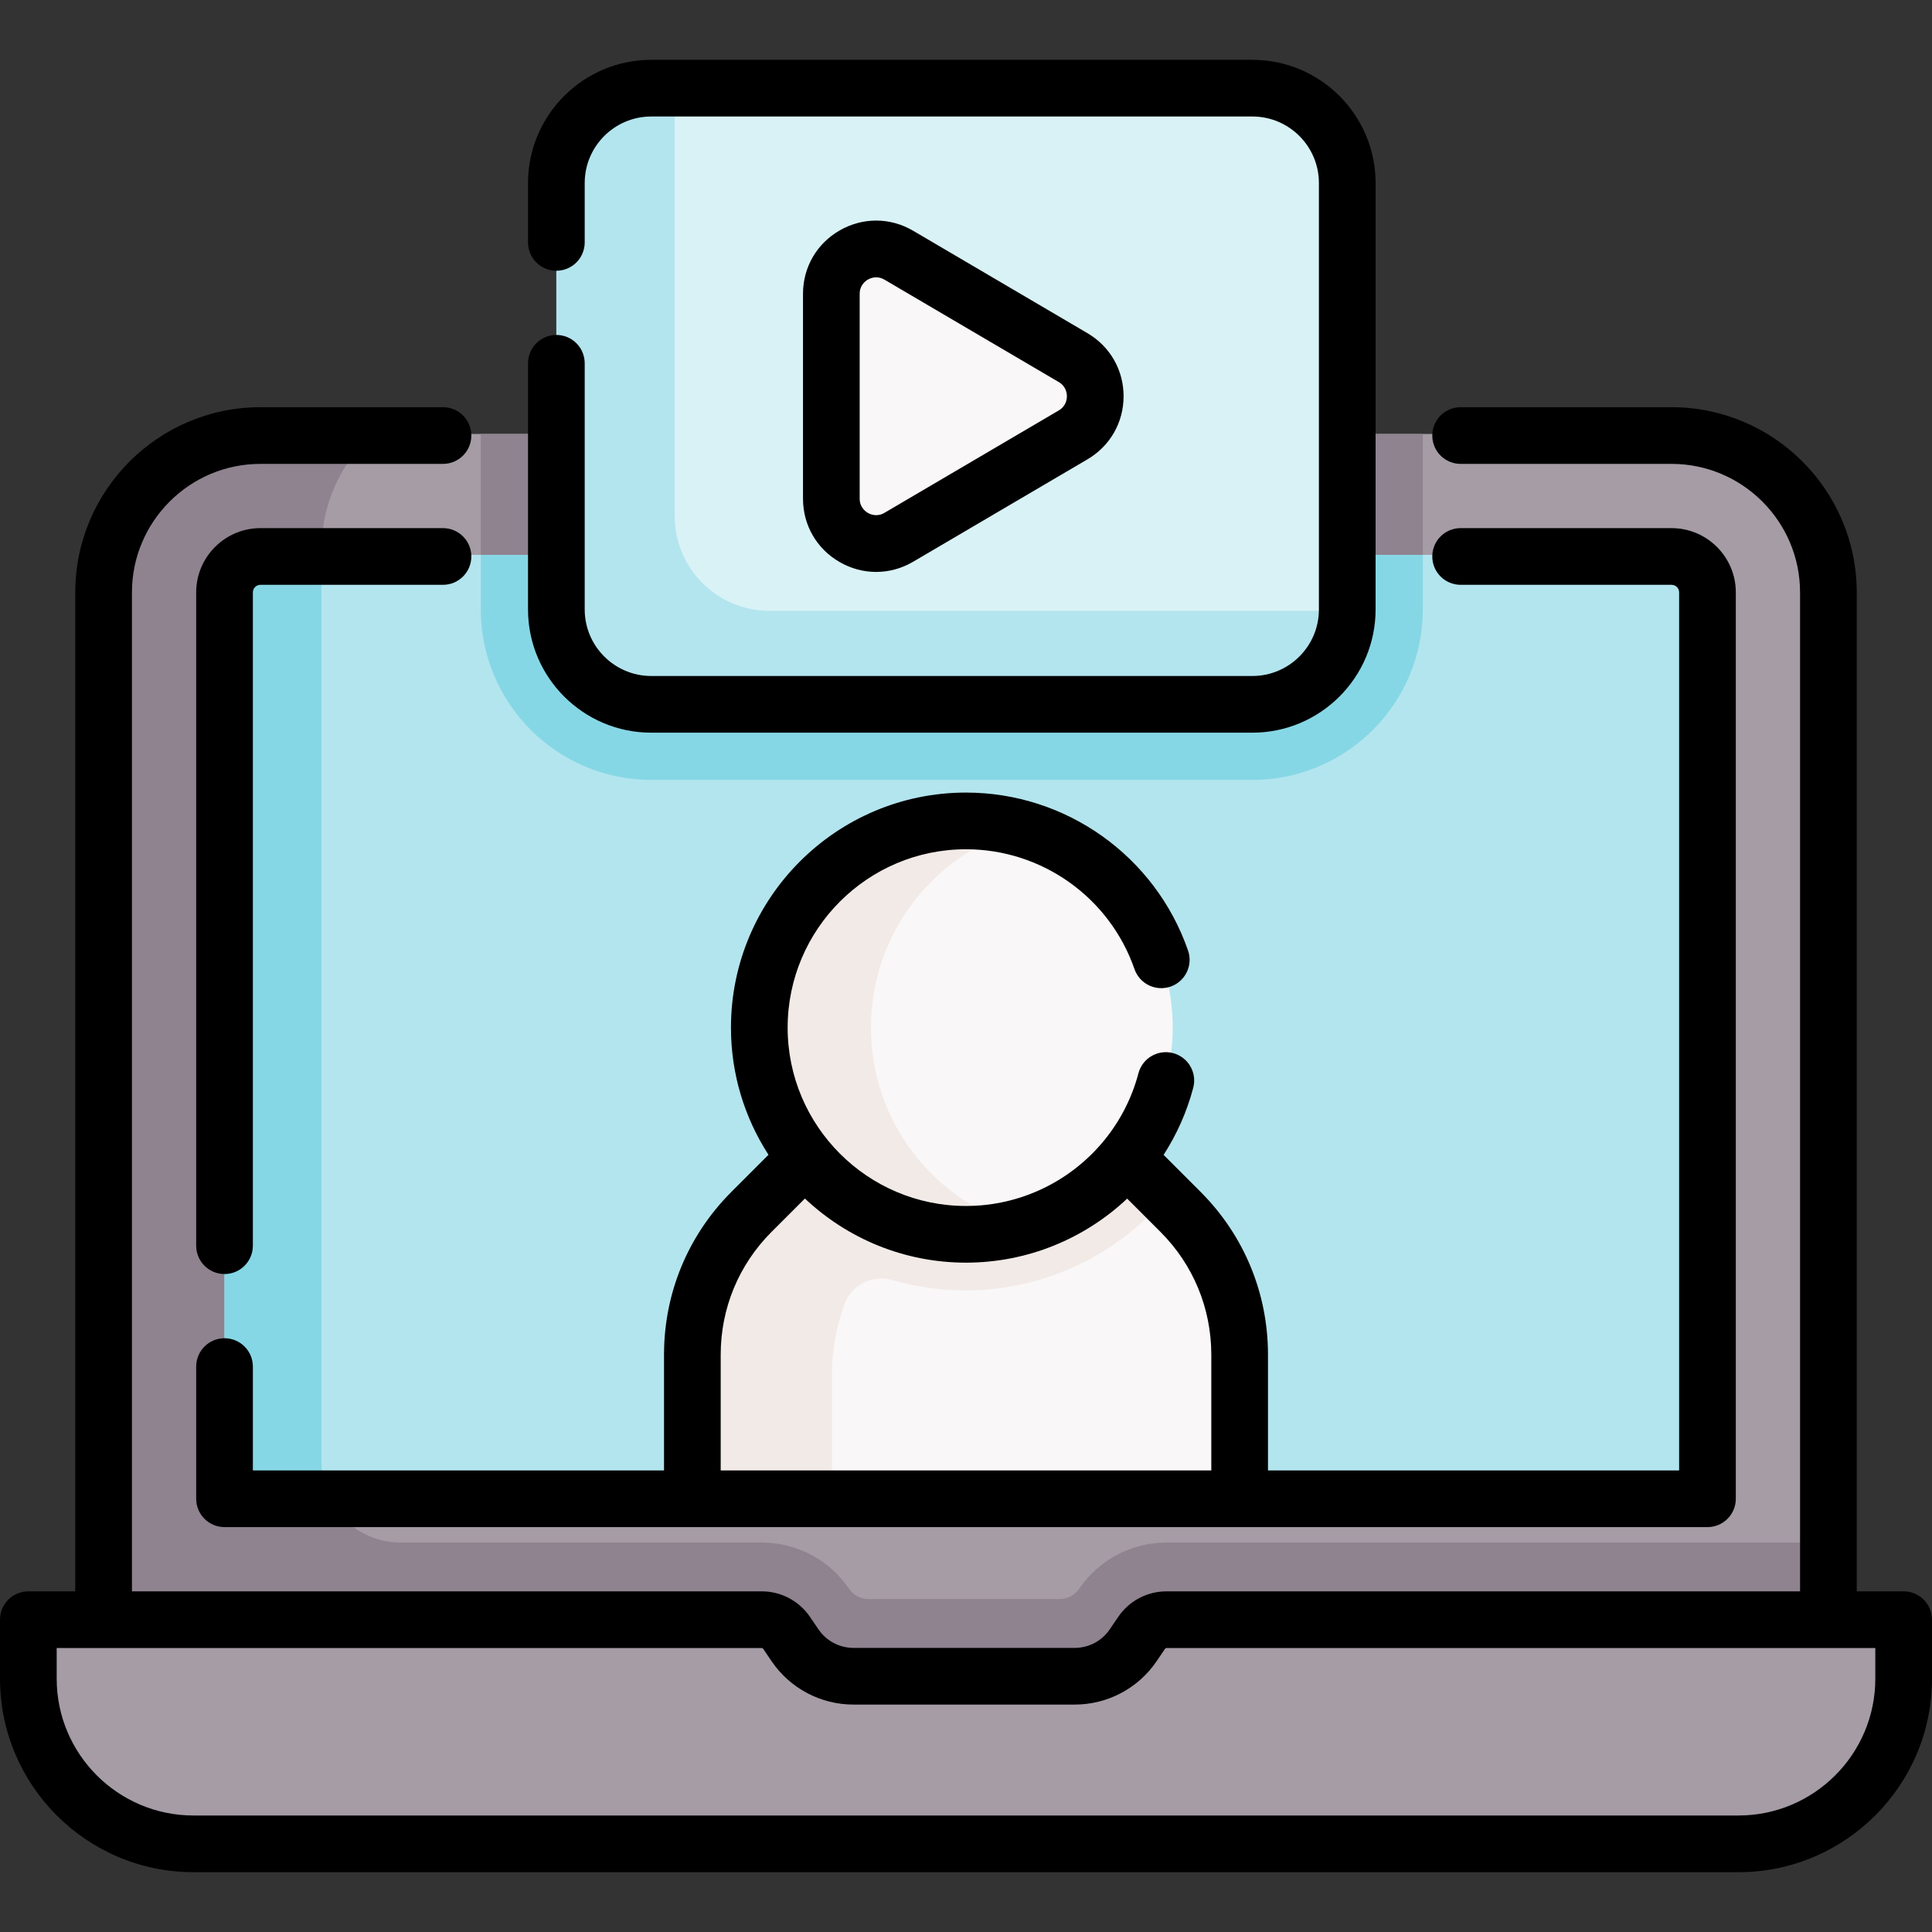 <?xml version="1.0" encoding="UTF-8"?> <svg xmlns="http://www.w3.org/2000/svg" id="Capa_1" height="512" viewBox="0 0 511.246 511.246" width="512"><rect x="0" y="0" width="511.246" height="511.246" fill="#333333" stroke="none"/> <g> <g> <g> <path d="m483.831 156.342c0-22.923-18.583-41.506-41.506-41.506h-373.404c-22.923 0-41.506 18.583-41.506 41.506v304.344h456.417v-304.344z" fill="#a59ca6"></path> </g> <path d="m308.678 408.185c-9.249 0-17.898 4.575-23.103 12.221-1.168 1.716-3.107 2.744-5.183 2.744h-50.537c-2.076 0-4.015-1.029-5.183-2.745-5.204-7.645-13.852-12.22-23.1-12.22h-95.604c-11.548 0-20.909-9.361-20.909-20.909v-241.793c0-12.137 5.212-23.056 13.517-30.646h-29.656c-22.923 0-41.506 18.583-41.506 41.506v304.344h42.468 413.948v-10.86-41.641h-175.152z" fill="#8f8390"></path> <path d="m302.107 431.661-2.249 3.305c-3.484 5.12-9.277 8.185-15.47 8.185h-58.531c-6.193 0-11.985-3.064-15.47-8.185l-2.249-3.304c-1.48-2.175-3.94-3.476-6.57-3.476h-187.841c-3.439 0-6.227 2.788-6.227 6.227v9.389c0 24.134 19.565 43.699 43.699 43.699h408.848c24.135 0 43.699-19.565 43.699-43.699v-9.389c0-3.439-2.788-6.227-6.227-6.227h-188.841c-2.631-.001-5.091 1.3-6.571 3.475z" fill="#a59ca6"></path> <path d="m172.329 206.38h159.077c24.871 0 45.104-20.233 45.104-45.104v-46.438h-249.285v46.438c0 24.87 20.233 45.104 45.104 45.104z" fill="#8f8390"></path> <g> <path d="m442.325 146.836c5.25 0 9.506 4.256 9.506 9.506v233.816c0 3.328-2.698 6.026-6.026 6.026h-380.364c-3.328 0-6.026-2.698-6.026-6.026v-233.816c0-5.25 4.256-9.506 9.506-9.506z" fill="#b3e5ee"></path> </g> <path d="m172.329 206.38h159.077c24.871 0 45.104-20.233 45.104-45.104v-14.439h-249.285v14.439c0 24.87 20.233 45.104 45.104 45.104z" fill="#86d7e5"></path> <path d="m85.058 387.276v-240.44h-16.137c-5.25 0-9.506 4.256-9.506 9.506v233.816c0 3.328 2.698 6.026 6.026 6.026h21.631c-1.278-2.705-2.014-5.717-2.014-8.908z" fill="#86d7e5"></path> <g> <path d="m331.407 186.38h-159.078c-13.865 0-25.104-11.24-25.104-25.104v-112.841c0-13.865 11.24-25.104 25.104-25.104h159.078c13.865 0 25.104 11.24 25.104 25.104v112.84c0 13.865-11.24 25.105-25.104 25.105z" fill="#d9f2f6"></path> <path d="m203.629 161.641c-13.865 0-25.104-11.24-25.104-25.104v-112.84c0-.123.008-.244.009-.366h-6.205c-13.865 0-25.104 11.24-25.104 25.104v112.84c0 13.865 11.24 25.104 25.104 25.104h159.078c13.742 0 24.898-11.043 25.095-24.739h-152.873z" fill="#b3e5ee"></path> <path d="m219.989 131.959v-54.208c0-9.163 9.954-14.86 17.855-10.218l46.131 27.104c7.797 4.581 7.797 15.855 0 20.436l-46.131 27.104c-7.9 4.642-17.855-1.055-17.855-10.218z" fill="#f9f7f7"></path> <g id="XMLID_249_"> <g> <path d="m328.033 358.195v37.99h-144.82v-37.99c0-14.128 5.63-27.678 15.66-37.661l14.28-14.228 24.43-24.061h38.17l22.34 24.061 14.28 14.228c10.03 9.983 15.66 23.533 15.66 37.661z" fill="#f9f7f7"></path> </g> </g> <path d="m297.931 306.144s-22.34-24.061-22.34-24.061h-21.371-16.8l-24.43 24.061-14.28 14.228c-10.03 9.983-15.66 23.533-15.66 37.661v37.99h37.1v-32.474c0-6.366 1.146-12.612 3.322-18.469 1.895-5.099 7.438-7.86 12.663-6.347 6.137 1.777 12.621 2.729 19.325 2.729 21.281 0 40.353-9.598 53.148-24.68.001.001-10.677-10.638-10.677-10.638z" fill="#f2eae7"></path> <circle cx="255.623" cy="271.927" fill="#f9f7f7" r="54.697"></circle> <path d="m230.466 271.927c0-25.088 16.885-46.236 39.915-52.683-4.7-1.316-9.638-2.014-14.758-2.014-30.208 0-54.697 24.489-54.697 54.697s24.489 54.697 54.697 54.697c5.12 0 10.088-.697 14.788-2.013-23.03-6.446-39.945-27.596-39.945-52.684z" fill="#f2eae7"></path> </g> </g> <g> <path d="m503.746 421.102h-12.415v-264.343c0-27.021-21.984-49.005-49.006-49.005h-55.814c-4.143 0-7.5 3.357-7.5 7.5s3.357 7.5 7.5 7.5h55.814c18.751 0 34.006 15.255 34.006 34.005v264.343h-167.653c-5.118 0-9.893 2.525-12.771 6.756l-2.249 3.305c-2.09 3.071-5.555 4.904-9.27 4.904h-58.531c-3.715 0-7.18-1.833-9.27-4.904l-2.248-3.304c-2.878-4.23-7.652-6.757-12.771-6.757h-166.653v-264.343c0-18.75 15.255-34.005 34.006-34.005h48.304c4.143 0 7.5-3.357 7.5-7.5s-3.357-7.5-7.5-7.5h-48.304c-27.021 0-49.006 21.983-49.006 49.005v264.343h-12.415c-4.143 0-7.5 3.357-7.5 7.5v15.615c0 28.231 22.968 51.199 51.199 51.199h408.848c28.231 0 51.199-22.968 51.199-51.199v-15.615c0-4.143-3.357-7.5-7.5-7.5zm-7.5 23.115c0 19.96-16.239 36.199-36.199 36.199h-408.848c-19.96 0-36.199-16.239-36.199-36.199v-8.115h186.568c.148 0 .286.072.37.195l2.249 3.305c4.886 7.179 12.986 11.465 21.67 11.465h58.531c8.684 0 16.784-4.286 21.67-11.465l2.249-3.305.001-.001c.083-.122.221-.194.369-.194h187.568v8.115z"></path> <path d="m51.915 396.602c0 4.143 3.357 7.5 7.5 7.5h392.416c4.143 0 7.5-3.357 7.5-7.5v-239.843c0-9.377-7.629-17.006-17.006-17.006h-55.814c-4.143 0-7.5 3.357-7.5 7.5s3.357 7.5 7.5 7.5h55.814c1.106 0 2.006.899 2.006 2.006v232.343h-108.796v-30.622c0-16.285-6.342-31.595-17.857-43.111l-9.765-9.765c3.464-5.372 6.147-11.335 7.844-17.764 1.057-4.005-1.333-8.108-5.338-9.166-4.007-1.054-8.107 1.333-9.166 5.338-1.738 6.584-4.83 12.532-8.923 17.586-.03.036-.06.071-.089.106-8.76 10.754-22.076 17.421-36.618 17.421-26.024 0-47.197-21.173-47.197-47.197s21.173-47.197 47.197-47.197c20.082 0 37.999 12.745 44.586 31.715 1.358 3.912 5.626 5.984 9.545 4.625 3.913-1.358 5.983-5.632 4.625-9.545-8.68-24.999-32.292-41.795-58.756-41.795-34.296 0-62.197 27.901-62.197 62.197 0 12.394 3.658 23.943 9.931 33.652l-9.789 9.789c-11.516 11.517-17.857 26.826-17.857 43.111v30.622h-108.796v-27.477c0-4.143-3.357-7.5-7.5-7.5s-7.5 3.357-7.5 7.5zm138.796-38.123c0-12.278 4.782-23.821 13.465-32.504l8.819-8.819c11.142 10.508 26.141 16.968 42.628 16.968 16.28 0 31.391-6.347 42.651-16.946l8.797 8.796c8.683 8.683 13.465 20.226 13.465 32.504v30.622h-129.825z"></path> <path d="m59.415 337.135c4.143 0 7.5-3.357 7.5-7.5v-172.876c0-1.106.899-2.006 2.005-2.006h48.305c4.143 0 7.5-3.357 7.5-7.5s-3.357-7.5-7.5-7.5h-48.305c-9.377 0-17.005 7.629-17.005 17.006v172.876c0 4.142 3.357 7.5 7.5 7.5z"></path> <path d="m172.329 193.88h159.077c17.979 0 32.604-14.626 32.604-32.604v-112.84c0-17.979-14.626-32.605-32.604-32.605h-159.077c-17.979 0-32.604 14.627-32.604 32.605v15.707c0 4.143 3.357 7.5 7.5 7.5s7.5-3.357 7.5-7.5v-15.707c0-9.708 7.897-17.605 17.604-17.605h159.077c9.707 0 17.604 7.897 17.604 17.605v112.84c0 9.707-7.897 17.604-17.604 17.604h-159.077c-9.707 0-17.604-7.897-17.604-17.604v-65.144c0-4.143-3.357-7.5-7.5-7.5s-7.5 3.357-7.5 7.5v65.144c0 17.978 14.626 32.604 32.604 32.604z"></path> <path d="m231.844 151.344c3.369 0 6.737-.9 9.8-2.699l46.131-27.104c5.979-3.514 9.548-9.751 9.548-16.686s-3.57-13.172-9.548-16.684l-46.132-27.104c-6.057-3.559-13.316-3.601-19.414-.11-6.099 3.49-9.739 9.769-9.739 16.795v54.208c0 7.026 3.641 13.306 9.739 16.796 3.016 1.725 6.316 2.588 9.615 2.588zm-4.355-73.593c0-2.277 1.531-3.399 2.189-3.776.397-.227 1.188-.591 2.186-.591.655 0 1.4.158 2.18.616l46.132 27.104c1.938 1.138 2.146 3.002 2.146 3.75 0 .749-.209 2.613-2.147 3.752l-46.13 27.104c-1.965 1.154-3.707.401-4.365.025-.659-.377-2.19-1.5-2.19-3.777v-54.207z"></path> </g> </g> </svg> 